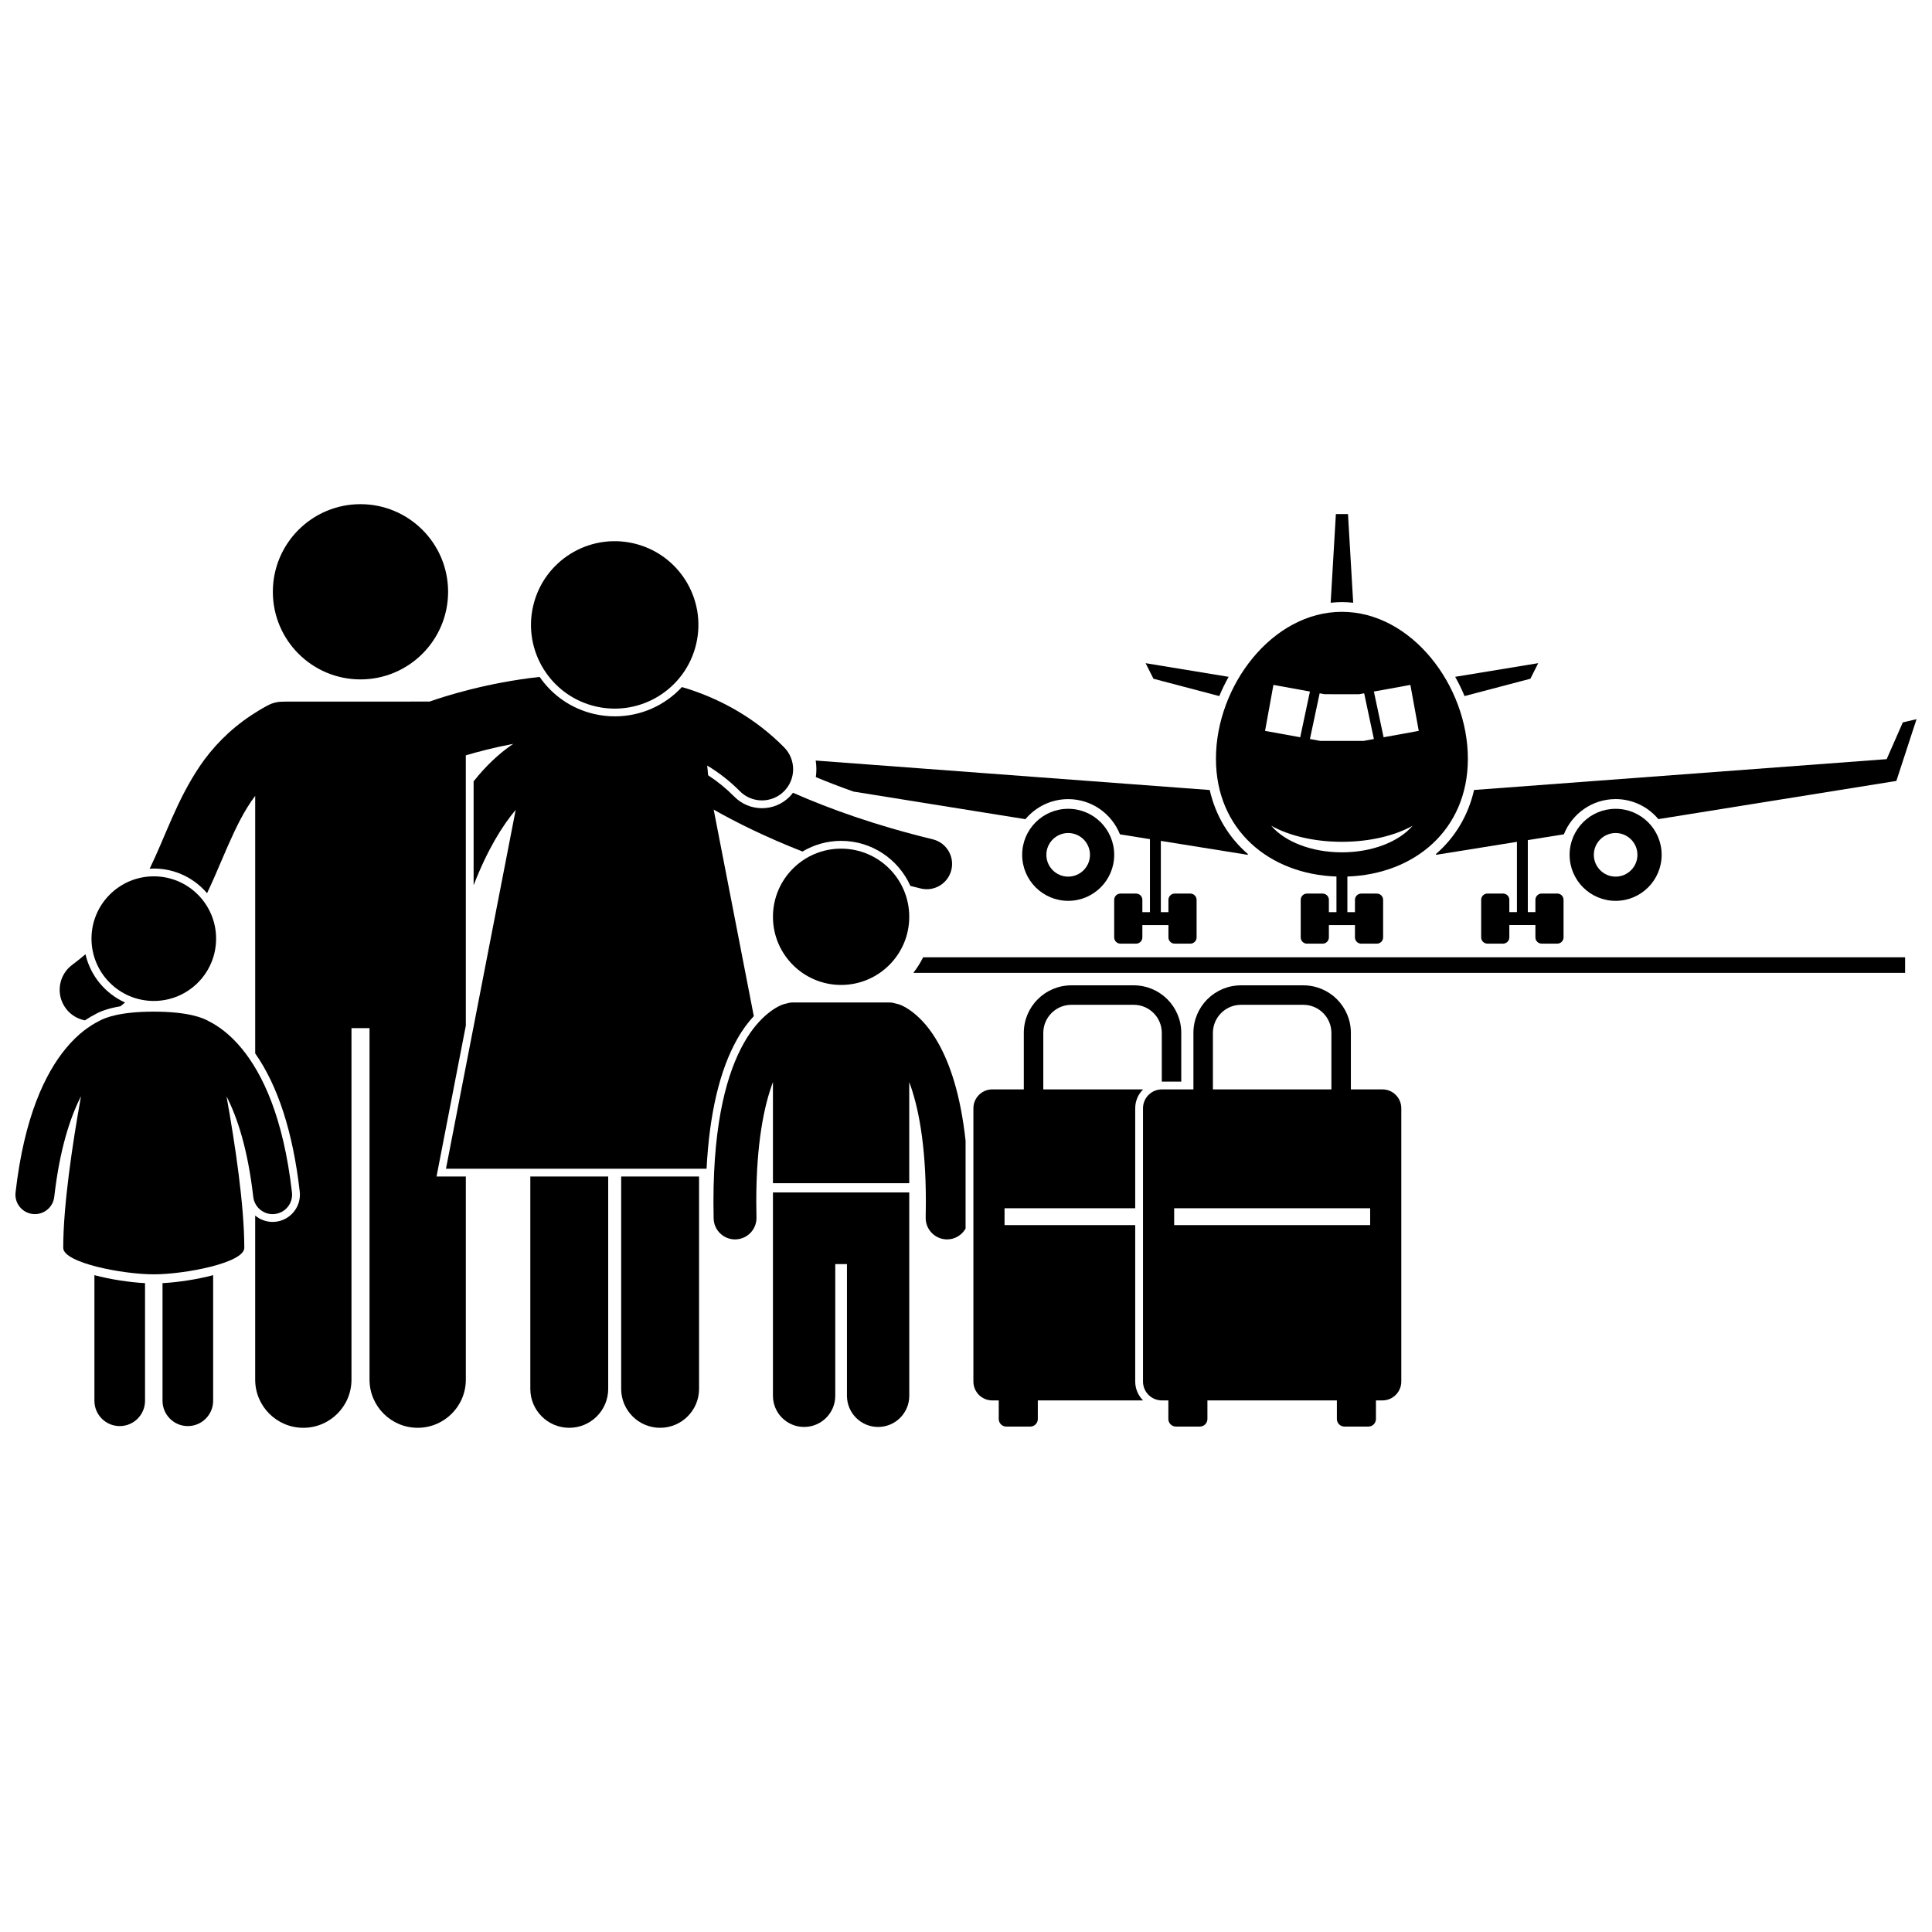 <?xml version="1.0" encoding="UTF-8"?>
<!-- Uploaded to: ICON Repo, www.iconrepo.com, Generator: ICON Repo Mixer Tools -->
<svg width="800px" height="800px" version="1.1" viewBox="144 144 512 512" xmlns="http://www.w3.org/2000/svg">
 <defs>
  <clipPath id="b">
   <path d="m524 334h127.9v61h-127.9z"/>
  </clipPath>
  <clipPath id="a">
   <path d="m148.09 412h73.906v70h-73.906z"/>
  </clipPath>
 </defs>
 <path d="m502.61 303.73-1.379-23.492h-3.207l-1.383 23.492c0.984-0.102 1.977-0.172 2.984-0.172 1.004 0 2 0.07 2.984 0.172z"/>
 <path d="m464.59 353.36-104.42-7.805c0.23 1.453 0.238 2.934 0.031 4.387 3.055 1.27 6.383 2.559 9.996 3.836l45.551 7.312c2.711-3.242 6.781-5.312 11.332-5.312 6.223 0 11.551 3.875 13.719 9.332l7.949 1.273v19.348h-2.012v-3.262c0-0.918-0.742-1.66-1.656-1.66h-4.148c-0.918 0-1.66 0.742-1.66 1.66v9.953c0 0.914 0.742 1.656 1.66 1.656h4.148c0.914 0 1.656-0.742 1.656-1.656v-3.266h6.91v3.266c0 0.914 0.742 1.656 1.656 1.656h4.148c0.914 0 1.66-0.742 1.66-1.656v-9.953c0-0.918-0.742-1.66-1.66-1.66h-4.148c-0.914 0-1.656 0.742-1.656 1.66v3.262h-2.012v-18.887l23.012 3.695 0.066-0.199c-5.035-4.332-8.559-10.141-10.125-16.98z"/>
 <path d="m447.6 319.75 2.078 4.125 17.445 4.594c0.723-1.746 1.551-3.453 2.481-5.102z"/>
 <g clip-path="url(#b)">
  <path d="m651.9 334.59-3.637 0.855-4.277 9.738-109.34 8.168c-1.57 6.84-5.094 12.645-10.117 16.984l0.066 0.199 21.406-3.438v18.629h-2.012v-3.262c0-0.918-0.742-1.66-1.66-1.66h-4.148c-0.914 0-1.656 0.742-1.656 1.66v9.953c0 0.914 0.742 1.656 1.656 1.656h4.148c0.918 0 1.66-0.742 1.66-1.656v-3.266h6.91v3.266c0 0.914 0.742 1.656 1.656 1.656h4.148c0.914 0 1.652-0.742 1.652-1.656v-9.953c0-0.918-0.742-1.66-1.652-1.66h-4.148c-0.914 0-1.656 0.742-1.656 1.66v3.262h-2.012v-19.09l9.555-1.535c2.168-5.457 7.492-9.332 13.715-9.332 4.547 0 8.617 2.066 11.328 5.312l63.07-10.125z"/>
 </g>
 <path d="m549.57 323.87 2.074-4.125-22.008 3.617c0.926 1.648 1.758 3.356 2.481 5.102z"/>
 <path d="m533 345.08c0-19.379-14.945-38.941-33.383-38.941-18.434 0-33.379 19.562-33.379 38.941 0 18.871 14.172 30.605 31.938 31.207v9.445h-2.008v-3.262c0-0.918-0.742-1.66-1.66-1.66h-4.148c-0.914 0-1.656 0.742-1.656 1.66v9.953c0 0.914 0.742 1.656 1.656 1.656h4.148c0.918 0 1.66-0.742 1.66-1.656v-3.266h6.91v3.266c0 0.914 0.742 1.656 1.66 1.656h4.148c0.914 0 1.656-0.742 1.656-1.656v-9.953c0-0.918-0.742-1.66-1.656-1.66h-4.148c-0.918 0-1.66 0.742-1.66 1.66v3.262h-2.008v-9.445c17.758-0.605 31.93-12.336 31.93-31.207zm-53.746-7.387 2.215-12.188 9.676 1.758-2.578 12.117zm31.414 1.691-2.574-12.117 9.672-1.758 2.219 12.184zm-6.477-11.41 1.324-0.242 2.578 12.117-2.781 0.504h-11.387l-2.781-0.504 2.574-12.117 1.32 0.238zm-23.312 34.855c4.672 2.617 11.336 4.258 18.738 4.258 7.402 0 14.066-1.641 18.738-4.258-3.578 4.195-10.625 7.047-18.738 7.047-8.109 0.004-15.156-2.852-18.738-7.047z"/>
 <path d="m427.08 358.34c-6.734 0-12.195 5.461-12.195 12.195 0 6.734 5.461 12.195 12.195 12.195s12.195-5.461 12.195-12.195c0-6.734-5.461-12.195-12.195-12.195zm0 17.977c-3.188 0-5.781-2.594-5.781-5.785 0-3.18 2.594-5.773 5.781-5.773 3.184 0 5.777 2.594 5.777 5.773 0 3.191-2.59 5.785-5.777 5.785z"/>
 <path d="m559.96 370.54c0 6.734 5.461 12.195 12.195 12.195s12.199-5.461 12.199-12.195-5.461-12.195-12.199-12.195c-6.734-0.004-12.195 5.457-12.195 12.195zm12.199 5.777c-3.188 0-5.777-2.594-5.777-5.785 0-3.18 2.59-5.773 5.777-5.773 3.184 0 5.777 2.594 5.777 5.773 0 3.191-2.594 5.785-5.777 5.785z"/>
 <path d="m648.87 401.82v-4.129h-260.23c-0.727 1.465-1.598 2.848-2.594 4.129z"/>
 <path d="m284.54 455.79v56.27c0 5.699 4.621 10.32 10.32 10.32s10.32-4.621 10.32-10.32v-56.27z"/>
 <path d="m329.26 455.79h-20.641v56.27c0 5.699 4.621 10.32 10.32 10.32 5.695 0 10.32-4.621 10.32-10.32z"/>
 <path d="m198.87 380.71c1.418-2.988 2.652-5.871 3.809-8.586 2.312-5.418 4.398-10.188 6.887-14.199 0.328-0.531 0.664-1.051 1.012-1.559 0.344-0.496 0.695-0.98 1.051-1.453v68.25c6.043 8.621 10.012 20.914 11.805 36.613 0.449 3.957-2.406 7.543-6.359 7.996-0.273 0.031-0.551 0.047-0.828 0.047-1.75 0-3.363-0.633-4.621-1.684v43.488c0 7.047 5.715 12.758 12.758 12.758 7.047 0 12.762-5.711 12.762-12.758v-93.16h4.785v93.16c0 7.047 5.715 12.758 12.758 12.758 7.047 0 12.762-5.711 12.762-12.758v-53.836h-7.766l0.477-2.457 7.289-37.523-0.004-71.633c3.137-0.934 7.488-2.082 12.582-3.047-2.82 1.895-5.965 4.551-9.16 8.289-0.453 0.527-0.906 1.078-1.355 1.648v27.551c3.648-9.445 7.617-15.789 11.152-20l-18.477 95.109h69.059c0.762-14.594 3.477-26.125 8.109-34.332 1.402-2.504 2.922-4.512 4.41-6.113l-10.633-54.723c5.977 3.394 13.781 7.281 23.539 11.105 3.004-1.781 6.492-2.824 10.227-2.824 8.18 0 15.219 4.914 18.363 11.934 0.914 0.23 1.824 0.465 2.758 0.691 3.602 0.875 7.227-1.336 8.102-4.934 0.875-3.602-1.336-7.231-4.938-8.102-15.188-3.684-27.441-8.105-37.039-12.34-0.293 0.387-0.605 0.762-0.957 1.113-1.945 1.918-4.519 2.981-7.254 2.981-2.781 0-5.387-1.09-7.34-3.062-2.125-2.148-4.43-4.027-6.938-5.664l-0.238-2.574c3.062 1.844 5.957 4.078 8.645 6.789 1.613 1.633 3.742 2.449 5.871 2.449 2.098 0 4.195-0.793 5.805-2.387 3.242-3.207 3.269-8.434 0.066-11.676-7.512-7.602-16.344-12.516-25.316-15.438-0.594-0.195-1.188-0.355-1.781-0.535-4.457 4.828-10.809 7.762-17.785 7.762-1.848 0-3.703-0.215-5.516-0.641-5.914-1.375-10.973-4.852-14.402-9.812-14.043 1.551-25.125 5.121-29.164 6.535l-38.238 0.008c-0.219 0-0.43 0.016-0.645 0.031-1.344-0.02-2.707 0.289-3.977 0.965-1.566 0.828-3.023 1.723-4.422 2.648-5.84 3.875-10.289 8.551-13.625 13.484-6.125 9.09-9.062 18.5-13.273 27.168 0.367-0.023 0.727-0.055 1.098-0.055 5.644 0 10.703 2.539 14.113 6.531z"/>
 <path d="m175.93 410.67c0.41-0.328 0.805-0.66 1.203-0.992-5.227-2.367-9.168-7.074-10.477-12.789-1.102 0.934-2.266 1.863-3.508 2.793-3.664 2.719-4.43 7.891-1.707 11.551 1.281 1.727 3.109 2.797 5.062 3.176 0.98-0.66 1.883-1.184 2.652-1.57 1.305-0.766 3.422-1.605 6.773-2.168z"/>
 <path d="m262.75 300.83c0 12.824-10.398 23.219-23.223 23.219s-23.219-10.395-23.219-23.219 10.395-23.219 23.219-23.219 23.223 10.395 23.223 23.219"/>
 <path d="m384.96 386.96c0 9.973-8.086 18.059-18.059 18.059-9.973 0-18.059-8.086-18.059-18.059s8.086-18.059 18.059-18.059c9.973 0 18.059 8.086 18.059 18.059"/>
 <path d="m384.96 460.01h-36.121v53.891c0 4.559 3.695 8.258 8.258 8.258 4.559 0 8.258-3.695 8.258-8.258v-34.906h3.098v34.906c0 4.559 3.699 8.258 8.258 8.258 4.559 0 8.258-3.695 8.258-8.258z"/>
 <path d="m333.07 462.49c0 1.426 0.016 2.902 0.051 4.43 0.078 3.086 2.602 5.535 5.676 5.535 0.047 0 0.094 0 0.141-0.004 3.133-0.078 5.613-2.684 5.535-5.816-0.035-1.418-0.051-2.801-0.051-4.148-0.004-15.586 2.086-25.527 4.414-31.727v26.797h36.121v-26.797c2.324 6.195 4.41 16.152 4.406 31.727 0 1.348-0.016 2.734-0.047 4.168-0.07 3.133 2.418 5.731 5.551 5.797h0.125c2.098 0 3.914-1.152 4.894-2.856v-23.305c-1.336-12.219-4.137-20.375-7.246-25.879-4.285-7.656-9.324-9.938-10.496-10.277-0.25-0.082-0.504-0.141-0.754-0.188-0.504-0.164-1.039-0.277-1.598-0.277h-25.801c-0.566 0-1.098 0.113-1.605 0.281-0.25 0.047-0.5 0.102-0.75 0.188h-0.004c-1.172 0.34-6.207 2.621-10.496 10.277-4.312 7.644-8.062 20.367-8.066 42.074z"/>
 <path d="m311.93 288c11.934 2.777 19.352 14.703 16.574 26.637-2.777 11.93-14.703 19.352-26.637 16.574-11.93-2.781-19.348-14.707-16.57-26.637 2.777-11.934 14.703-19.352 26.633-16.574"/>
 <path d="m187.07 515.22c0 3.703 3.004 6.707 6.707 6.707s6.707-3.004 6.707-6.707v-33.289c-4.234 1.129-9.34 1.895-13.414 2.117z"/>
 <path d="m169.02 515.22c0 3.703 3.004 6.707 6.707 6.707s6.707-3.004 6.707-6.707v-31.172c-4.078-0.223-9.184-0.988-13.414-2.117z"/>
 <path d="m201.27 392.75c0 9.121-7.394 16.512-16.512 16.512-9.121 0-16.512-7.391-16.512-16.512 0-9.117 7.391-16.512 16.512-16.512 9.117 0 16.512 7.394 16.512 16.512"/>
 <g clip-path="url(#a)">
  <path d="m216.24 465.76c0.195 0 0.395-0.012 0.59-0.035 2.828-0.324 4.863-2.879 4.543-5.711-2.269-19.914-7.801-31.465-13.309-38.141-3.234-3.941-6.426-6.082-8.688-7.211-1.551-0.926-5.559-2.566-14.629-2.566-9.051 0-13.062 1.633-14.617 2.559-2.262 1.129-5.457 3.266-8.703 7.215-5.504 6.676-11.035 18.23-13.305 38.141-0.324 2.832 1.711 5.387 4.543 5.711 0.195 0.023 0.395 0.031 0.59 0.031 2.59 0 4.82-1.941 5.121-4.574 1.441-12.641 4.223-21.062 7.086-26.648-2.269 12.645-4.707 28.871-4.707 40.156 0 3.984 15.738 7.023 23.992 7.023 8.258 0 23.992-3.039 23.992-7.023 0-11.281-2.438-27.5-4.707-40.141 2.859 5.582 5.641 14 7.082 26.633 0.305 2.637 2.539 4.582 5.125 4.582z"/>
 </g>
 <path d="m401.96 437.71v72.41c0 2.766 2.242 5.008 5.008 5.008h1.711v4.926c0 1.105 0.898 2.004 2.004 2.004h6.344c1.105 0 2.004-0.898 2.004-2.004v-4.926h27.902c-1.289-1.281-2.09-3.051-2.09-5.012v-41.449h-34.629v-4.473h34.629v-26.488c0-1.957 0.797-3.727 2.086-5.008h-26.445v-14.977c0.008-4.106 3.332-7.43 7.441-7.438h16.527c4.106 0.008 7.43 3.332 7.434 7.438v12.914h0.027 5.133v-12.914c0-6.961-5.641-12.594-12.598-12.598h-16.527c-6.961 0.004-12.598 5.637-12.602 12.598v14.977h-8.355c-2.762 0.004-5.004 2.246-5.004 5.012z"/>
 <path d="m460.27 432.7h-8.355c-2.766 0-5.008 2.242-5.008 5.008v72.41c0 2.766 2.242 5.008 5.008 5.008h1.711v4.926c0 1.105 0.898 2.004 2.004 2.004h6.344c1.105 0 2.004-0.898 2.004-2.004v-4.926h34.309v4.926c0 1.105 0.898 2.004 2.004 2.004h6.344c1.105 0 2.004-0.898 2.004-2.004v-4.926h1.711c2.766 0 5.008-2.246 5.008-5.008v-72.41c0-2.769-2.242-5.008-5.008-5.008h-8.355v-14.977c0-6.961-5.641-12.594-12.598-12.598h-16.527c-6.961 0.004-12.598 5.637-12.602 12.598v14.977zm46.836 31.496v4.473h-51.941v-4.473zm-34.234-53.91h16.527c4.106 0.008 7.43 3.332 7.434 7.438v14.977h-31.402v-14.977c0.012-4.106 3.332-7.43 7.441-7.438z"/>
</svg>